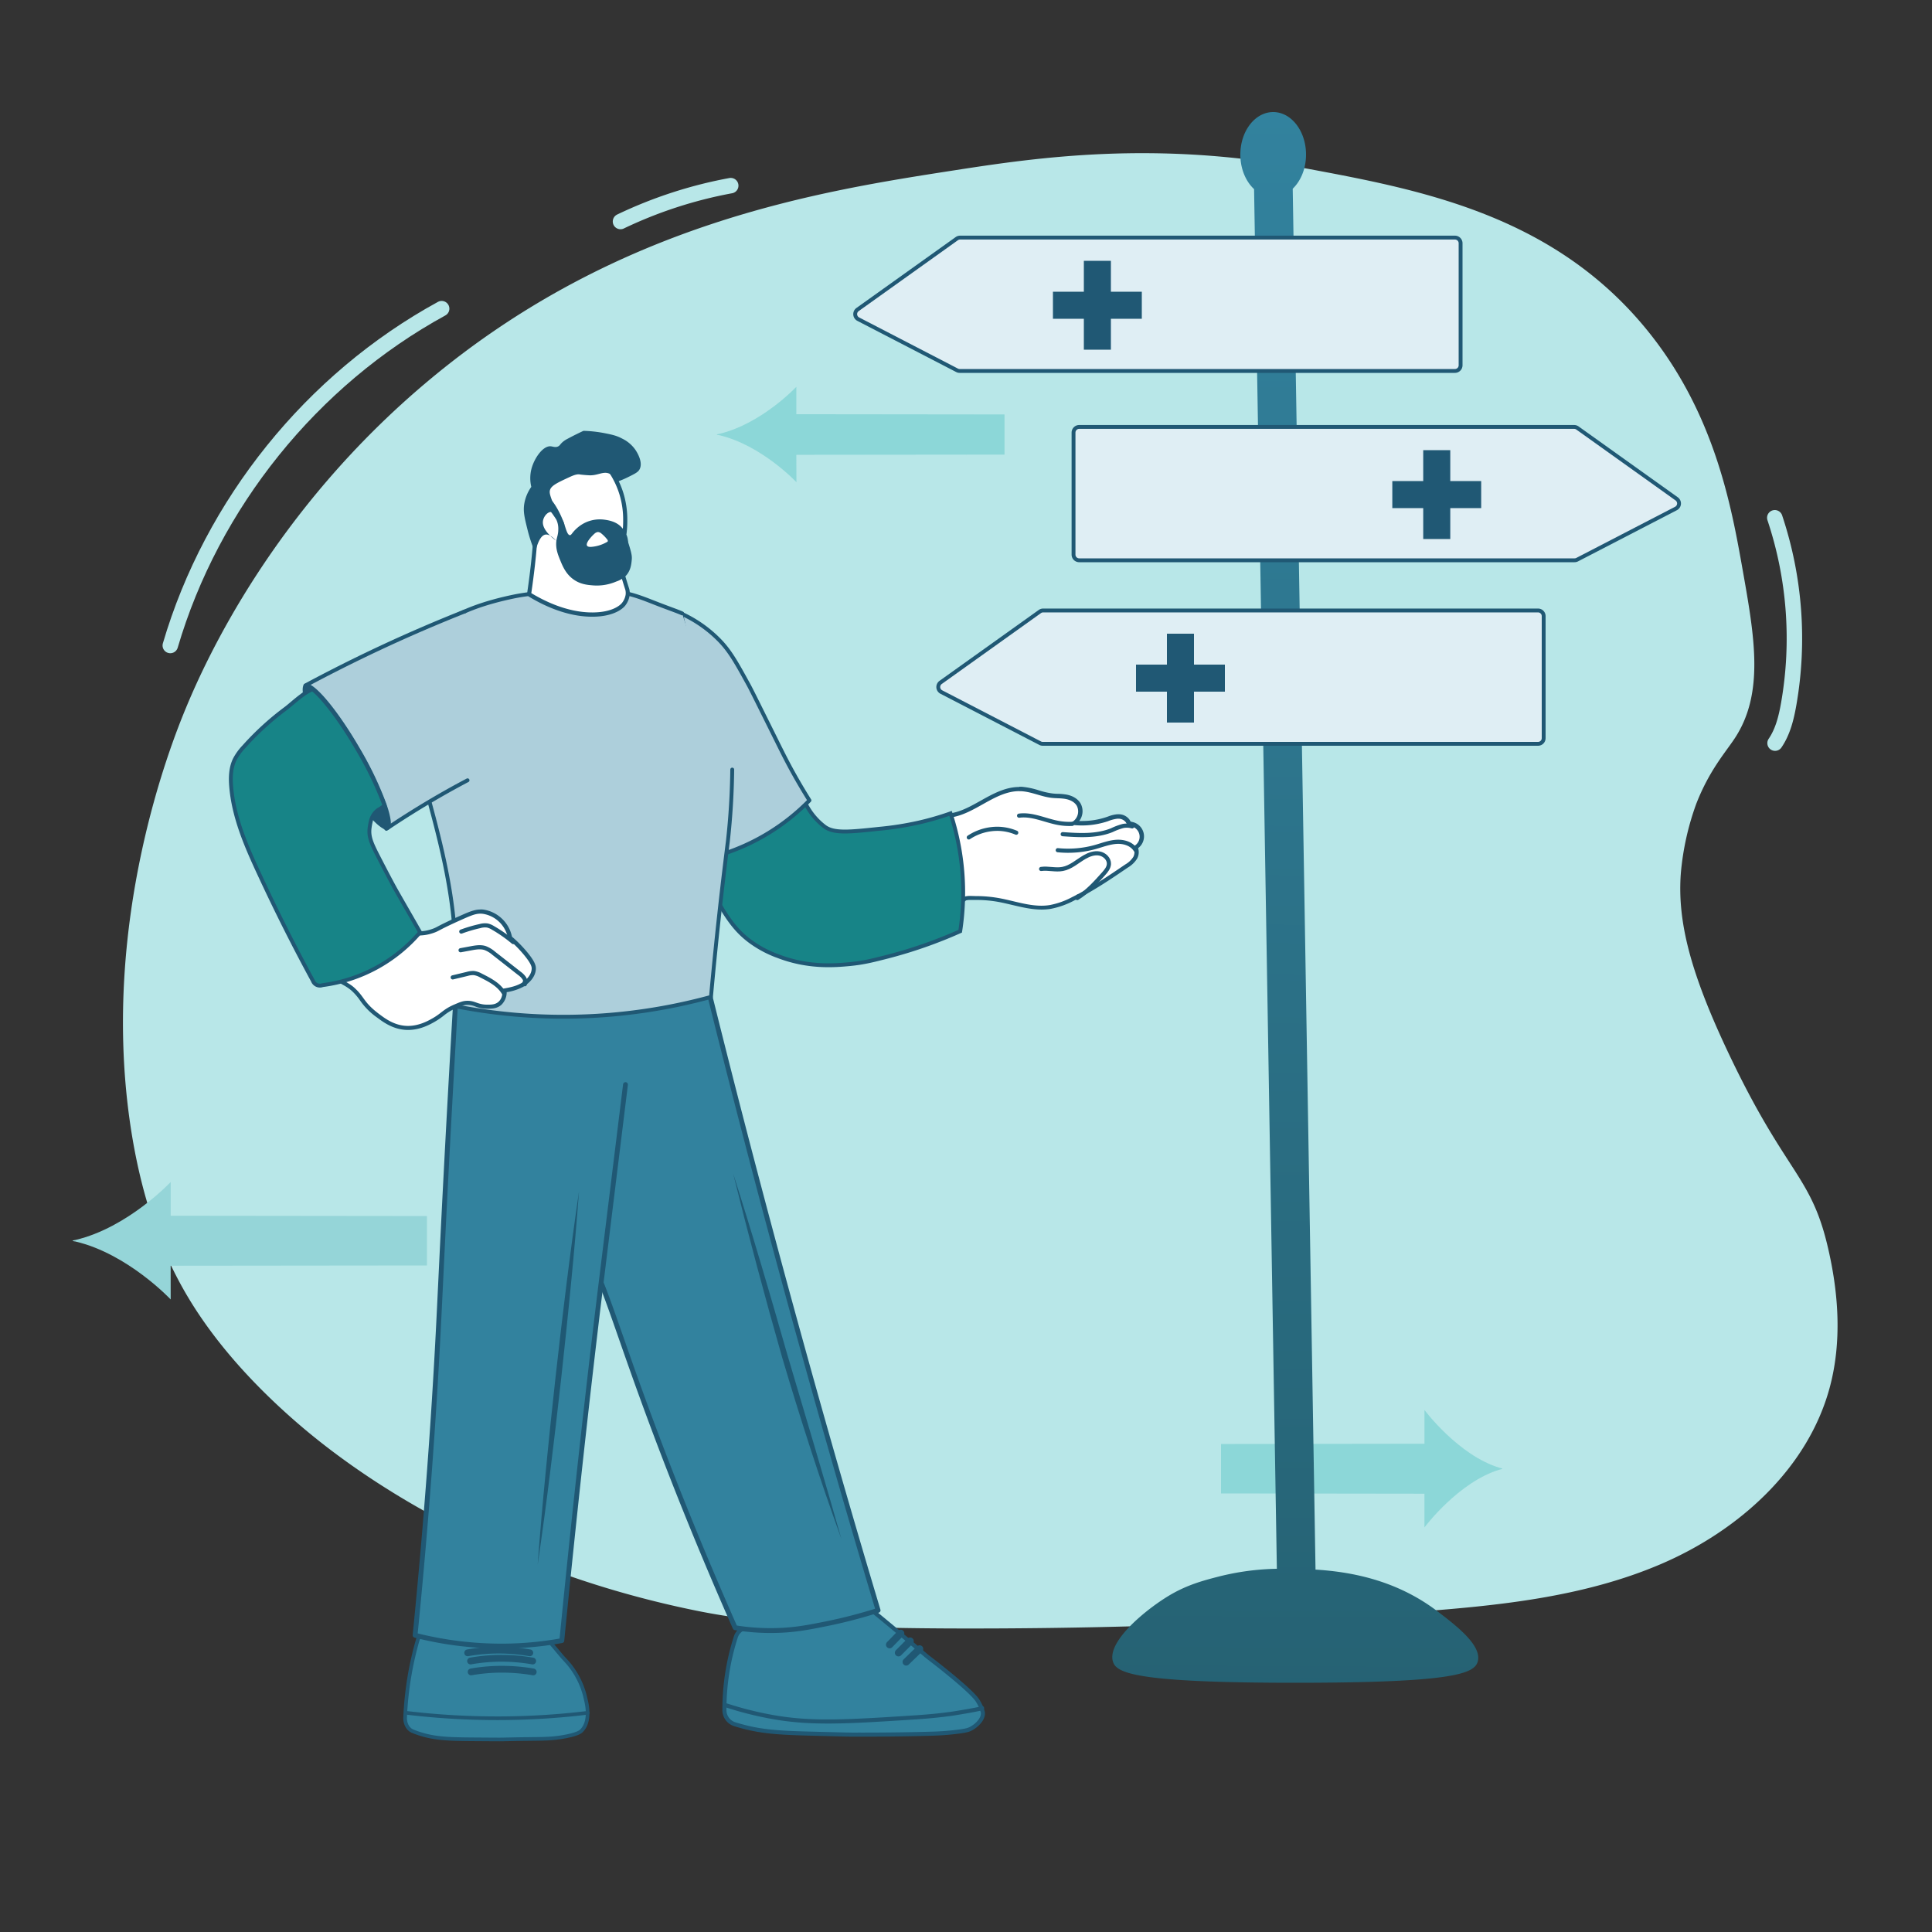 <?xml version="1.0" encoding="UTF-8"?>
<svg xmlns="http://www.w3.org/2000/svg" xmlns:xlink="http://www.w3.org/1999/xlink" viewBox="0 0 1000 1000">
  <rect x="0" y="0" width="1000" height="1000" fill="#333333" stroke="none"/>
  <defs>
    <style>.cls-1,.cls-17,.cls-19,.cls-22{fill:none;}.cls-2{fill:#b8e7e8;}.cls-3{opacity:0.33;}.cls-4{fill:#34b7b7;}.cls-5{fill:#95d5d8;}.cls-10,.cls-12,.cls-13,.cls-14,.cls-6,.cls-9{fill:#32829e;}.cls-10,.cls-11,.cls-12,.cls-13,.cls-14,.cls-16,.cls-18,.cls-19,.cls-21,.cls-6,.cls-9{stroke:#205874;}.cls-10,.cls-12,.cls-13,.cls-14,.cls-16,.cls-17,.cls-18,.cls-19,.cls-21,.cls-22,.cls-6,.cls-9{stroke-linecap:round;stroke-linejoin:round;}.cls-6{stroke-width:2.1px;}.cls-18,.cls-7{fill:#fff;}.cls-8{fill:#205874;}.cls-9{stroke-width:3.77px;}.cls-10{stroke-width:2.51px;}.cls-11{fill:#178487;stroke-miterlimit:10;}.cls-11,.cls-16,.cls-21{stroke-width:2px;}.cls-12{stroke-width:1.89px;}.cls-13{stroke-width:2.12px;}.cls-14{stroke-width:3.51px;}.cls-15{fill:#1f5873;}.cls-16{fill:#adcfdb;}.cls-17{stroke:#1f5873;stroke-width:2.97px;}.cls-18,.cls-19{stroke-width:2.15px;}.cls-20{fill:url(#Безымянный_градиент_9);}.cls-21{fill:#dfeef4;}.cls-22{stroke:#b8e7e8;stroke-width:8px;}</style>
    <linearGradient id="Безымянный_градиент_9" x1="674.97" y1="56.52" x2="670.23" y2="900.76" gradientUnits="userSpaceOnUse">
      <stop offset="0" stop-color="#32829e"></stop>
      <stop offset="1" stop-color="#256172"></stop>
    </linearGradient>
  </defs>
  <g id="Слой_1" data-name="Слой 1">
    <rect class="cls-1" width="1000" height="1000"></rect>
  </g>
  <g id="Пункт_3_2" data-name="Пункт 3  2">
    <path class="cls-2" d="M223,196c97.47-81,201.3-97.06,272-108,41.84-6.48,102.7-15.36,180-1,59.18,11,127.35,23.66,176,82,36.41,43.66,45.12,92.81,51,126,6.13,34.57,11.28,63.64-4,87-4.78,7.31-13.18,16.54-20,34a140.12,140.12,0,0,0-8,36c-1.89,25.15,5.1,51.89,24.87,93.53,29.49,62.1,42.28,62.38,51.08,99.42,5.66,23.82,7.5,49,1.25,72.7C936,760,900,792.3,859.71,809.55S775,831.16,731.33,834.39q-107.24,8-214.84,8.48c-81.35.39-122-2.39-155.12-9C240.54,809.52,170.63,751.36,151,734c-36.84-32.59-52.64-59.62-60-74-6.2-12.11-18.06-38-24-81C52.75,475.86,88,386.37,96,367,105.92,343,141,264.12,223,196Z"></path>
    <g class="cls-3">
      <path class="cls-4" d="M737.29,790.6s17.61-23.64,39.14-30c0,0,2.61-.31,0-.8-21.52-6.36-39.13-30-39.13-30v17.47L632,747.41V773l105.29.14Z"></path>
    </g>
    <path class="cls-5" d="M88.35,672.6s-22.18-23.64-49.3-30c0,0-3.29-.31,0-.8,27.11-6.36,49.3-30,49.3-30v17.47l132.63.15v13.2l0-.83V655l-132.65.14Z"></path>
    <g class="cls-3">
      <path class="cls-4" d="M412.24,249.6s-18-19.21-40.05-24.37c0,0-2.67-.26,0-.65,22-5.17,40-24.38,40-24.38v14.19l107.75.12v10.73l0-.67V235.3l-107.76.11Z"></path>
    </g>
    <path class="cls-6" d="M387,842.35a7.08,7.08,0,0,0-6.07,4.74,121.18,121.18,0,0,0-4.15,16.72,122.64,122.64,0,0,0-1.82,21.65,7.66,7.66,0,0,0,5.59,7.07c.67.21,1.38.42,2.12.63,11.45,3.27,20.69,3.77,38.87,4.22,23.17.59,16.95.44,25,.46,15.2,0,27.67-.24,36.23-.5,5.14-.15,9.38-.56,12.47-.94,4.84-.6,6.2-1,7.49-1.75,3.25-1.75,6.59-5.35,5.95-8.53a20.26,20.26,0,0,0-1.36-3.54,24.74,24.74,0,0,0-1.32-2.36c-3.59-5.63-24.4-21.5-24.4-21.5-4-3.07-1.19-1.15-24.36-20.33L453.12,835C432.58,820.84,400.62,840.84,387,842.35Z"></path>
    <path class="cls-7" d="M539.06,469.9c-5,0-10.08-1.2-15-2.36-2.25-.53-4.57-1.09-6.85-1.51a65.41,65.41,0,0,0-11.94-1.1c-.45,0-.94,0-1.45,0s-1.09,0-1.64,0a3.66,3.66,0,0,0-3.47.88c-.91.69-1.46,1.09-2.06,1.09l-.22,0c-1.37-.23-2.05-2.05-4.52-15.25-.56-3-1.08-5.78-1.36-6.62-.37-1.15-.78-2.29-1.19-3.44-1.59-4.49-3.24-9.14-3-14a5.77,5.77,0,0,1,1.08-3.45c1.14-1.42,3-1.71,4.47-1.94l.32-.05c5.53-.89,10.73-3.8,15.75-6.61,6.12-3.43,12.44-7,19.48-7,.4,0,.8,0,1.2,0a39.48,39.48,0,0,1,8.64,1.8,42.54,42.54,0,0,0,7.17,1.65c.93.1,1.9.14,2.85.18a32,32,0,0,1,4.31.39c3.07.56,5.42,2,6.63,4.1a7.51,7.51,0,0,1-2.21,9.44c1.31.12,2.62.19,3.93.18a40.65,40.65,0,0,0,13.13-2.15l.72-.25a16.26,16.26,0,0,1,4.38-1.09h.47a5.85,5.85,0,0,1,4.92,2.3c.11.18.22.36.32.54a3.14,3.14,0,0,0,.42.62,2.79,2.79,0,0,0,1.21.45l.63.16a6.56,6.56,0,0,1,1.41,12,5.66,5.66,0,0,1-.11,5.29,13.07,13.07,0,0,1-4.45,4.24c-8.81,6-17.91,12.17-27.69,17a42.14,42.14,0,0,1-11.87,4.2,27.88,27.88,0,0,1-4.45.34Z"></path>
    <path class="cls-8" d="M527.5,409.53l1.14,0c5.38.31,10.4,2.86,15.75,3.45,2.36.26,4.75.13,7.09.56s4.7,1.52,5.89,3.58a6.37,6.37,0,0,1-1.92,8,7,7,0,0,1-3.84,1.29,39.85,39.85,0,0,1-4.68-1.25,8.09,8.09,0,0,0,4.33,1.26h.35a42.33,42.33,0,0,0,21.89-1.37,19.11,19.11,0,0,1,4.82-1.29h.4a4.82,4.82,0,0,1,4,1.84,6.83,6.83,0,0,0,.9,1.34,5.29,5.29,0,0,0,2.27.86,5.5,5.5,0,0,1,0,10.57c1.52,1.13,1.61,3.51.7,5.18a12,12,0,0,1-4.12,3.87c-8.92,6.07-17.89,12.15-27.56,16.93a40.42,40.42,0,0,1-11.56,4.11,26.92,26.92,0,0,1-4.28.33c-7.22,0-14.42-2.52-21.61-3.86a67.7,67.7,0,0,0-12.14-1.12c-.92,0-2-.07-3.09-.07a9.78,9.78,0,0,0-3.05.37c-.53.19-2,1.59-2.48,1.59h0c-1.48-.25-4.16-18.45-5-21.14-1.83-5.61-4.43-11.19-4.13-17.08a4.8,4.8,0,0,1,.83-2.83c.95-1.17,2.64-1.36,4.13-1.6,12.49-2,22.58-13.56,35.06-13.56m0-2.15v0c-7.32,0-13.77,3.61-20,7.1-5.18,2.89-10.06,5.63-15.4,6.49l-.31,0c-1.58.24-3.74.58-5.15,2.32a6.8,6.8,0,0,0-1.31,4.07c-.26,5.1,1.43,9.85,3.06,14.44.4,1.12.81,2.28,1.18,3.41.25.78.79,3.69,1.32,6.49,2.59,13.79,3.24,15.75,5.41,16.11a2.47,2.47,0,0,0,.39,0,4.63,4.63,0,0,0,2.71-1.3c.18-.14.44-.34.59-.44a8.36,8.36,0,0,1,2.23-.22c.54,0,1.08,0,1.6,0l1.49,0a65.2,65.2,0,0,1,11.75,1.09c2.24.42,4.56,1,6.79,1.5,4.94,1.17,10,2.39,15.21,2.39a30.05,30.05,0,0,0,4.62-.35,43.24,43.24,0,0,0,12.18-4.31c9.84-4.87,19-11.07,27.81-17.08a13.91,13.91,0,0,0,4.8-4.62,6.93,6.93,0,0,0,.52-5.42,7.62,7.62,0,0,0-2.47-13.43l-.69-.17a4.6,4.6,0,0,1-.72-.21c-.05-.07-.14-.23-.21-.35s-.24-.41-.37-.61a6.9,6.9,0,0,0-5.81-2.78l-.53,0a17,17,0,0,0-4.68,1.14l-.71.25a39.54,39.54,0,0,1-12.78,2.1l-1.5,0a8.38,8.38,0,0,0,.71-9.06c-1.37-2.36-4-4-7.37-4.62a31.43,31.43,0,0,0-4.46-.4c-1,0-1.88-.08-2.78-.18a41.28,41.28,0,0,1-7-1.61,40.15,40.15,0,0,0-8.87-1.85c-.41,0-.84,0-1.26,0Z"></path>
    <line class="cls-9" x1="460.46" y1="851.29" x2="466.18" y2="845.41"></line>
    <line class="cls-9" x1="465.06" y1="855.47" x2="471.08" y2="849.42"></line>
    <line class="cls-9" x1="469.05" y1="860.22" x2="476" y2="853.48"></line>
    <path class="cls-10" d="M295.38,500.6l-33.49,3.76c-4.38,18.37-7.67,45,1.61,73.14,6.82,20.69,16.43,30.36,29,50,18.07,28.23,21.17,44.23,40,96,10.26,28.22,25.9,69,48,119a114.77,114.77,0,0,0,22.29,1.41c9.13-.31,15.88-1.63,24.71-3.41a253.41,253.41,0,0,0,27-7q-23-76.66-45-157-24.12-88.08-45-173"></path>
    <path class="cls-11" d="M454.91,429a160.39,160.39,0,0,0,20.5-3.21A149,149,0,0,0,492,421a131.29,131.29,0,0,1,5,61,238.44,238.44,0,0,1-37,13c-7.83,2-12.81,3.31-20,4-7.81.75-21.47,1.92-37-4a57.08,57.08,0,0,1-15-8c-7.47-5.65-11.59-11.88-18-23-5.3-9.19-11.61-20.76-18.28-34.49q20.65-10.81,42.13-20c3.16-1.36,6.42-2.7,9.85-2.94s7.15.8,9.31,3.49c2.29,2.84,2.92,4.42,5.3,8.32A34,34,0,0,0,427,428C431.81,431.4,439.57,430.65,454.91,429Z"></path>
    <path class="cls-12" d="M221,844.13c-2.22.39-4.1,2.34-4.87,5a170.38,170.38,0,0,0-4,17.36,173.44,173.44,0,0,0-2.44,22.4c-.15,3.29,1.47,6.21,3.93,7.19l1.58.61c8.6,3.14,15.64,3.47,29.51,3.57,17.69.13,12.93.11,19.1,0,15.5-.36,19.81.1,27.72-1.25,7.46-1.29,9-2.68,9.53-3.24,4.8-4.86,2.74-13.79,2.11-16.22a42.25,42.25,0,0,0-10.66-20.41c-.09-.1-.59-.62-1.25-1.36-1.54-1.74-2.68-3.36-16.38-19.15l-3-3.41C257,821,231.56,842.29,221,844.13Z"></path>
    <path class="cls-13" d="M376,882.72a177.11,177.11,0,0,0,24.22,6.06c19.71,3.47,37.46,2.48,72.93.17,5.4-.35,11.7-.86,19-1.85,3.31-.45,15.55-2.53,16.18-3"></path>
    <path class="cls-10" d="M271.45,505.39l-35.07,3.78c-1.15,19.47-2.83,48.27-4.69,83.23-2.93,55-3.88,78.73-5.18,103-1.94,36.22-5.33,87.55-11.66,151A181,181,0,0,0,261.22,852a174.06,174.06,0,0,0,29.58-2.82c6.86-69.91,13.34-126.92,18.23-167.88,1.48-12.37,14.72-119.91,14.72-119.91h0"></path>
    <path class="cls-12" d="M210.21,886.54a394.41,394.41,0,0,0,49.19,2.82,387.24,387.24,0,0,0,44.8-2.82"></path>
    <path class="cls-14" d="M243.86,865.38A90.21,90.21,0,0,1,260.51,864,93.91,93.91,0,0,1,276,865.38"></path>
    <path class="cls-14" d="M243.57,859.74a90.29,90.29,0,0,1,16.65-1.41,92.73,92.73,0,0,1,15.51,1.41"></path>
    <path class="cls-14" d="M242.07,855.5a92.07,92.07,0,0,1,16.65-1.41,93.8,93.8,0,0,1,15.51,1.41"></path>
    <path class="cls-15" d="M278.29,809.92q1.81-24.24,4.2-48.44c.76-8.07,1.62-16.12,2.43-24.19l2.59-24.16L290.27,689c1-8.05,1.89-16.1,2.92-24.14q3-24.12,6.5-48.18-1.81,24.24-4.2,48.44c-.75,8.07-1.62,16.12-2.43,24.19l-2.59,24.16-2.76,24.15c-1,8-1.89,16.1-2.92,24.13Q281.82,785.87,278.29,809.92Z"></path>
    <path class="cls-15" d="M435.5,796.5q-8.4-23.19-16-46.65c-2.56-7.81-5-15.65-7.46-23.49s-4.79-15.72-7.15-23.59q-6.78-23.71-13.13-47.53T379.5,607.5Q387,631,394,654.61c2.37,7.87,4.62,15.76,6.94,23.64s4.48,15.8,6.81,23.67l14,47.25Q428.75,772.8,435.5,796.5Z"></path>
    <path class="cls-16" d="M401.5,382.5c3.69,7.45,6.54,13.21,11,21,2.6,4.54,4.87,8.23,6.47,10.78a109.45,109.45,0,0,1-45.44,27.94L368.42,408c-4.06-27.23-4.86-33.37-6.5-43.17-1.89-11.32-4.86-27.56-9.42-47.29a65.43,65.43,0,0,1,20,14c5.39,5.57,8.66,11.45,15,23C388.78,356.84,393,365.42,401.5,382.5Z"></path>
    <path class="cls-17" d="M378.94,653.07"></path>
    <path class="cls-17" d="M447.07,834.05"></path>
    <path class="cls-16" d="M353.09,317.5c-2.54-1.16-7.08-2.65-14.72-5.66-5.08-2-10.2-4-15.57-5a80.9,80.9,0,0,0-15.64-.68c-13.87.31-27.83-.18-41.48,2.66-12.44,2.59-30.4,7.67-39.69,17-6.23,4.3-12.2,9.5-15.27,16.42-4.32,9.78-2.12,21.09.45,31.46,6,24.22,13.66,48,18.84,72.42s7.85,49.7,3.73,74.3A289.35,289.35,0,0,0,368,516c3.19-35.12,6.44-62.46,8.73-80.41A373.24,373.24,0,0,0,379,398.33"></path>
    <path class="cls-7" d="M306.51,318.08c-12.62,0-24.4-5.53-32.07-10.16a1.05,1.05,0,0,1-.5-1.07c2.68-18.48,3.82-32.87,3.48-44l0-.33c-.12-3.67-.37-11.31,4.71-16.14,2.54-2.4,6-3.48,9.3-4.28a94.64,94.64,0,0,1,18.51-2.58l1.05,0a8.27,8.27,0,0,1,3,.45,7.67,7.67,0,0,1,4.51,6.06,21.36,21.36,0,0,1-.18,6.54l-.07.54c-2.62,19.95,1.81,37.41,6.48,51.86a7.69,7.69,0,0,1,.2,2.94,10.27,10.27,0,0,1-2,4.73c-.67.89-4.61,5.3-15.84,5.43Z"></path>
    <path class="cls-8" d="M311,240.6a7.48,7.48,0,0,1,2.58.38,6.67,6.67,0,0,1,3.83,5.24,22.34,22.34,0,0,1-.26,6.77c-2.42,18.48.89,34.9,6.53,52.32a6.91,6.91,0,0,1,.15,2.49A9.27,9.27,0,0,1,322,312c-1.05,1.37-5.17,4.89-15,5h-.49c-13.32,0-25.4-6.31-31.51-10,3-20.6,3.8-34.33,3.49-44.16-.1-3.36-.52-11,4.37-15.65,2.36-2.25,5.63-3.25,8.8-4a93.45,93.45,0,0,1,18.3-2.54c.33,0,.67,0,1,0m0-2.15c-.37,0-.73,0-1.1,0a95.47,95.47,0,0,0-18.72,2.6c-3.47.84-7.06,2-9.78,4.55-5.43,5.17-5.17,13.13-5,17v.32c.34,11-.79,25.36-3.47,43.78a2.16,2.16,0,0,0,1,2.15c7.78,4.71,19.75,10.31,32.62,10.31H307c11.72-.13,16-4.89,16.68-5.84a11.35,11.35,0,0,0,2.23-5.27h0a8.52,8.52,0,0,0-.25-3.39c-4.63-14.34-9-31.66-6.44-51.39l.07-.53a21.93,21.93,0,0,0,.18-6.88,8.74,8.74,0,0,0-5.2-6.88,9.41,9.41,0,0,0-3.33-.52Z"></path>
    <path class="cls-18" d="M316.05,243.82a44.88,44.88,0,0,1,5.79,12.37,46.11,46.11,0,0,1,1.78,13.23,50.31,50.31,0,0,1-.5,7.44c.36.78,1.55,3.56.28,6.22a5.81,5.81,0,0,1-.78,1.21c-2,2.31-5.45,2.44-6.8,2.5-4,.2-9.89.83-17.44,1.64"></path>
    <path class="cls-8" d="M331,243c2.05-3.73-1.36-9-2-10a17.74,17.74,0,0,0-7-6c-2.79-1.5-5.1-2-8.73-2.73A66.77,66.77,0,0,0,302,223c-1.11.52-4.73,2.22-8,4a12.55,12.55,0,0,0-3,2c-1.07,1-1.19,1.55-2,2-1.43.79-2.81.09-4,0-4-.29-8.58,6.23-10,12a19.37,19.37,0,0,0,0,9,21.31,21.31,0,0,0-3.57,8.37c-.79,4.26.09,7.6,1.57,13.63a79.27,79.27,0,0,0,4,12c.93-3.95,2.57-8.93,5.4-9.31,2.63-.35,5.53,3.39,5.6,3.31s-7.41-4.92-7-10c.19-2.39,2.14-4.84,4-5,2-.18,3.8,1.43,4.66,2.27A9.41,9.41,0,0,1,292,271c.09.42.16.93,0,1s-.8-.72-1-1a13.36,13.36,0,0,1-2-5,33.86,33.86,0,0,1-3.06-6.31c-1.1-3.07-1.68-4.62-1.28-6,.68-2.38,3.86-3.85,10.23-6.8,2.35-1.08,3.61-1.39,4.64-1.37.24,0,.23,0,1,.12,0,0,2.11.26,4.5.37,4.19.2,6.94-2.06,10-1,1.17.41,2.79,1.44,4.19,4.41A49.06,49.06,0,0,0,325,247C328.47,245.29,330.21,244.44,331,243Z"></path>
    <path class="cls-8" d="M323.43,275.48a5.16,5.16,0,0,0-1-1.79c-.15-.18-.28-.27-.41-.43-2.81-3.39-7.27-4-9.05-4.26a18.29,18.29,0,0,0-5,0,17.55,17.55,0,0,0-6,2,18.72,18.72,0,0,0-4,3c-2,1.92-2.2,3-3,3-1.3-.07-2-3.09-3-6-2.4-6.91-6.72-13.42-8-13-.75.24-.86,3,0,5a22.8,22.8,0,0,0,2,3c1.21,1.75,1.81,2.63,2,3a10.88,10.88,0,0,1,1,5c0,2.8-.77,4.05-1,6-.46,4,.84,7.14,2,10,1.23,3,2.9,7.14,7,10,3.6,2.51,7.28,2.78,10,3a25.47,25.47,0,0,0,12-2,12.67,12.67,0,0,0,5-3c2.47-2.64,2.8-5.93,3-8C327.25,287.5,326.9,285.92,323.43,275.48Zm-8.84,4.67a.93.93,0,0,1-.5.43,19.19,19.19,0,0,1-8.35,2.5c-5,.09.63-5.7,1.94-6.82a3.14,3.14,0,0,1,1.82-.89,3.07,3.07,0,0,1,1.91.89,18.23,18.23,0,0,1,2.9,3A1,1,0,0,1,314.59,280.15Z"></path>
    <path class="cls-16" d="M240.5,316.5c-14.08,5.58-28.8,11.88-44,19-13.57,6.36-26.37,12.83-38.41,19.29A204.24,204.24,0,0,0,200,429c1-.67,2-1.34,3-2q19.49-12.87,39-23.12"></path>
    <path class="cls-8" d="M201.24,429.29c-1.55.89-4.57-1-8.41-5-5.66-5.88-13.11-16.24-20.26-28.64-8.7-15.05-14.57-29-15.7-36.36-.44-2.82-.18-4.69.88-5.3s2.74.07,4.91,1.79c5.83,4.6,15,16.72,23.76,31.87a176.54,176.54,0,0,1,13.49,28.23C202.47,423.16,203.11,428.21,201.24,429.29Z"></path>
    <path class="cls-7" d="M211,532.08c-7-.08-12.13-3.93-15.2-6.23a34.58,34.58,0,0,1-8.62-8.65,29.3,29.3,0,0,0-4.63-5.3,24.63,24.63,0,0,0-4-2.74,20.55,20.55,0,0,1-5.48-4.2,4.31,4.31,0,0,1-1.16-2.43c-.16-2.26,2.15-3.6,3-4.1l14.48-8.36c8.74-5,9.82-5.23,11.78-5.56a16.06,16.06,0,0,0,1.95-.42,30,30,0,0,1,8.17-1.18c1.06,0,2,0,2.95.11s1.73.1,2.62.1a21.25,21.25,0,0,0,6.79-1.14,17.23,17.23,0,0,0,3.4-1.49c1.7-.89,4.55-2.37,11.49-5.47,4.95-2.21,7.4-3.18,10.09-3.18a12.76,12.76,0,0,1,1.48.09,16.75,16.75,0,0,1,10.25,5.81,17.06,17.06,0,0,1,3.61,7.69,65.54,65.54,0,0,1,7.84,7.88c4,4.74,4.47,6.72,4.45,8-.07,4.17-3.95,7.39-6.22,8.64a29.17,29.17,0,0,1-8.9,2.7c.06,1.72-.2,4.69-2.39,6.65-1.8,1.61-4,1.74-5.91,1.74H252a16.39,16.39,0,0,1-5.79-1.14,11.35,11.35,0,0,0-4.17-.86c-2.19,0-3.66.64-6.6,1.91a26.8,26.8,0,0,0-6.47,3.92,36,36,0,0,1-4.43,3c-2.36,1.35-7.27,4.15-13.33,4.15Z"></path>
    <path class="cls-8" d="M248.64,472.91A10.59,10.59,0,0,1,250,473a15.62,15.62,0,0,1,9.55,5.43A16,16,0,0,1,263,486a64.62,64.62,0,0,1,8,8c4.08,4.88,4.22,6.54,4.2,7.33-.07,3.93-4,6.82-5.66,7.71-2.91,1.6-6.25,2.19-9.53,2.76.09.65.53,4.52-2,6.74-1.47,1.31-3.33,1.47-5.19,1.47H252c-4.77-.06-6-2-10-2h0c-2.38,0-4,.71-7,2-5.51,2.38-6.52,4.45-11,7-2.26,1.29-7,4-12.8,4H211c-6.63-.07-11.51-3.72-14.57-6-8.55-6.4-7.44-8.73-13.17-13.89-2.9-2.61-6.83-3.81-9.37-6.83a3.36,3.36,0,0,1-.91-1.82c-.1-1.4,1.28-2.39,2.49-3.09L190,491c11.13-6.43,9.55-4.8,13.47-5.87a29,29,0,0,1,7.89-1.15c2,0,3.7.22,5.57.22A22.31,22.31,0,0,0,224,483c3.38-1.08,2.27-1.31,15-7,4.79-2.14,7.14-3.09,9.64-3.09m0-2.15v0c-3,0-5.84,1.18-10.52,3.28-7,3.11-9.83,4.6-11.55,5.5a16.1,16.1,0,0,1-3.23,1.41,19.71,19.71,0,0,1-6.46,1.1c-.86,0-1.68-.05-2.55-.11s-1.93-.11-3-.11a31,31,0,0,0-8.46,1.23c-.8.21-1.33.3-1.84.39-2.24.38-3.59.75-12.14,5.69l-7.24,4.18-7.24,4.18c-.93.54-3.76,2.17-3.56,5.1a5.41,5.41,0,0,0,1.41,3,21.26,21.26,0,0,0,5.76,4.43,24.42,24.42,0,0,1,3.82,2.62,28.76,28.76,0,0,1,4.48,5.13,35.28,35.28,0,0,0,8.84,8.88c3.18,2.38,8.5,6.36,15.84,6.44h.22c6.35,0,11.43-2.89,13.87-4.28a36.75,36.75,0,0,0,4.55-3.11,25.37,25.37,0,0,1,6.23-3.78c2.89-1.25,4.21-1.82,6.16-1.83a10.45,10.45,0,0,1,3.83.8,17,17,0,0,0,6.13,1.2h.89c2.27,0,4.64-.25,6.63-2a9.11,9.11,0,0,0,2.75-6.55,27.84,27.84,0,0,0,8.34-2.66c.68-.37,6.67-3.82,6.77-9.57,0-1.58-.52-3.74-4.7-8.74a67,67,0,0,0-7.68-7.77,17.83,17.83,0,0,0-14.7-14,13.19,13.19,0,0,0-1.63-.1Z"></path>
    <path class="cls-11" d="M217.44,482.55a79.85,79.85,0,0,1-50.5,27.36,3.87,3.87,0,0,1-5-2.3Q147.07,480.28,134,452c-6.63-14.26-13-29-14.33-44.68-.42-4.94-.28-10.12,2-14.55a29.25,29.25,0,0,1,4.56-6.23,144.63,144.63,0,0,1,21.66-19.79c2-1.49,4.91-4.19,8.06-6.53a29.07,29.07,0,0,1,5.79-3.51c5.83,4.6,15,16.72,23.76,31.87a176.54,176.54,0,0,1,13.49,28.23c-.92,1.17-2.43,1.8-3.66,2.7a10,10,0,0,0-3.42,5.71,29.69,29.69,0,0,0-.6,3.35c-.61,4.66,1.08,8.22,4.77,15.39,6.85,13.32,9,17,9,17C207.8,465.78,212.08,473.15,217.44,482.55Z"></path>
    <path class="cls-19" d="M538.88,449.77c3.68-.52,7.46.7,11.11,0,4.29-.79,7.64-4,11.42-6.17,2.32-1.33,5-2.3,7.64-1.83s5.06,2.77,4.93,5.44c-.11,2-1.5,3.64-2.83,5.13-4.12,4.6-8.31,9.28-13.58,12.49L558,464"></path>
    <path class="cls-19" d="M501.45,433.45A26.82,26.82,0,0,1,517,429a25.74,25.74,0,0,1,9,2"></path>
    <path class="cls-19" d="M527.48,422.19c6.85-.93,13.45,2.51,20.26,3.75a31.93,31.93,0,0,0,7.24.49"></path>
    <path class="cls-19" d="M586,427.72a10.42,10.42,0,0,0-4.71-.19,32.58,32.58,0,0,0-5.81,2.17c-8,3.22-16.86,2.67-25.42,2.07"></path>
    <path class="cls-19" d="M587.73,439.88c-2-3.16-6.11-4.39-9.84-4.15s-7.27,1.63-10.87,2.65a52.48,52.48,0,0,1-19.52,1.68"></path>
    <path class="cls-19" d="M260.93,514.27c-2.45-4.48-7.3-7-11.88-9.3a10.62,10.62,0,0,0-3.77-1.32,10.88,10.88,0,0,0-3.44.44l-7.51,1.8"></path>
    <path class="cls-19" d="M238.4,491.84l5.38-1c2.41-.44,4.94-.88,7.28-.14a15.33,15.33,0,0,1,4.6,2.79l13.16,10.31a10.13,10.13,0,0,1,2.42,2.38,3.46,3.46,0,0,1,.4,3.24l-.18-.75"></path>
    <path class="cls-19" d="M238.76,482.18a75.64,75.64,0,0,1,9.65-2.84,9.38,9.38,0,0,1,3.9-.29,9.28,9.28,0,0,1,2.81,1.2,72.18,72.18,0,0,1,10.52,7.36"></path>
    <path class="cls-20" d="M744,834c-21.88-16.66-46-20.51-63.09-21.58L669.11,97.68c4.18-4,6.89-10.43,6.89-17.68,0-12.15-7.61-22-17-22s-17,9.85-17,22c0,7.38,2.81,13.9,7.11,17.89L660.9,812a131.34,131.34,0,0,0-30,4c-7.71,2-16.38,4.19-26,10-11.29,6.79-32,23.38-28.86,34,1.72,5.87,11,11.07,95.92,11,80.56-.07,91.2-4.76,92.92-11C767.22,851.67,753.47,841.21,744,834Z"></path>
    <path class="cls-21" d="M796.08,385H539.71a2.83,2.83,0,0,1-1.34-.33L487.24,358.2a2.93,2.93,0,0,1-.35-5l51.35-36.68a2.94,2.94,0,0,1,1.7-.54H796.08a2.92,2.92,0,0,1,2.92,2.92v63.16A2.92,2.92,0,0,1,796.08,385Z"></path>
    <polygon class="cls-8" points="634 344 618 344 618 328 604 328 604 344 588 344 588 358 604 358 604 374 618 374 618 358 634 358 634 344"></polygon>
    <path class="cls-21" d="M753.08,192H496.71a2.83,2.83,0,0,1-1.34-.33L444.24,165.2a2.93,2.93,0,0,1-.35-5l51.35-36.68a2.94,2.94,0,0,1,1.7-.54H753.08a2.92,2.92,0,0,1,2.92,2.92v63.16A2.92,2.92,0,0,1,753.08,192Z"></path>
    <polygon class="cls-8" points="591 151 575 151 575 135 561 135 561 151 545 151 545 165 561 165 561 181 575 181 575 165 591 165 591 151"></polygon>
    <path class="cls-21" d="M558.59,290H815a2.9,2.9,0,0,0,1.35-.33l51.12-26.47a2.93,2.93,0,0,0,.36-5l-51.35-36.68a3,3,0,0,0-1.7-.54H558.59a2.93,2.93,0,0,0-2.93,2.92v63.16A2.93,2.93,0,0,0,558.59,290Z"></path>
    <polygon class="cls-8" points="720.66 249 736.66 249 736.66 233 750.66 233 750.66 249 766.66 249 766.66 263 750.66 263 750.66 279 736.66 279 736.66 263 720.66 263 720.66 249"></polygon>
    <path class="cls-22" d="M88.14,334.11c21.58-73.48,73.26-137.63,140.46-174.35"></path>
    <path class="cls-22" d="M321.17,114.65a227.63,227.63,0,0,1,57.05-18.56"></path>
    <path class="cls-22" d="M918.63,268a197,197,0,0,1,7.2,96.41c-1.26,7.09-3,14.3-7.06,20.23"></path>
  </g>
</svg>
